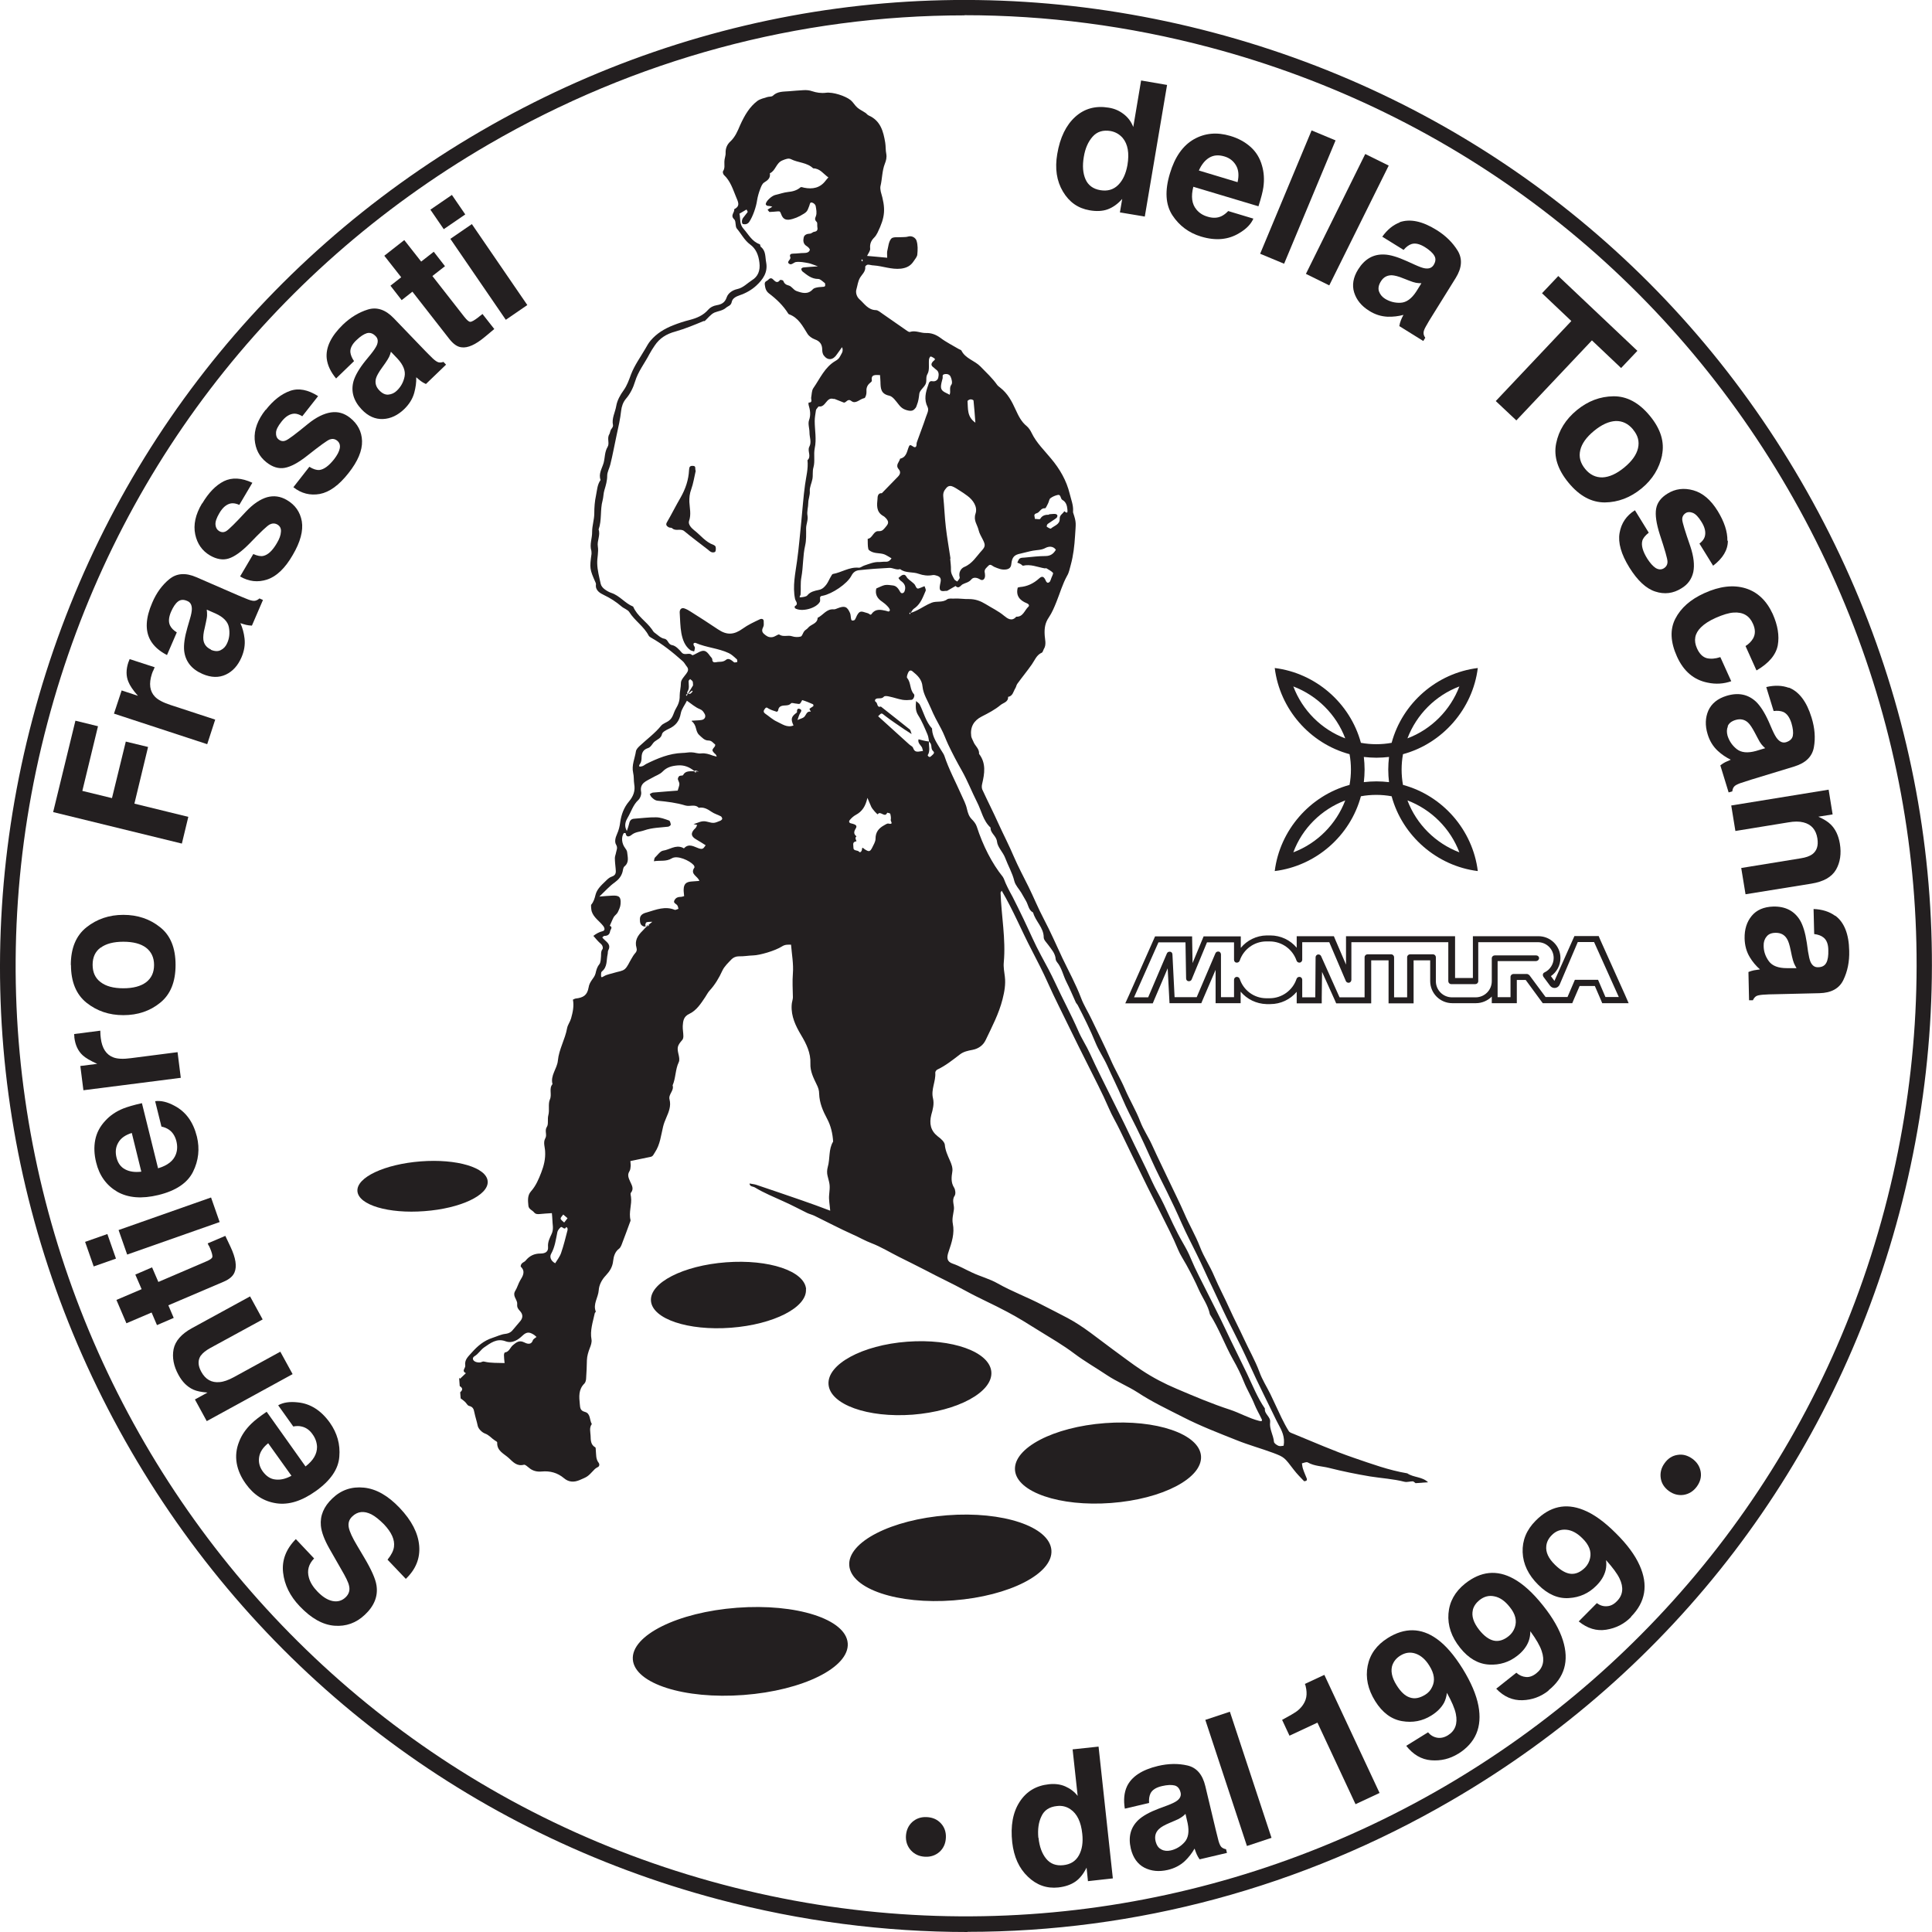 <?xml version="1.0" encoding="UTF-8"?>
<svg id="Livello_1" data-name="Livello 1" xmlns="http://www.w3.org/2000/svg" width="210" height="210" viewBox="0 0 125.78 125.78">
  <defs>
    <style>
      .cls-1 {
        fill: #231f20;
        stroke-width: 0px;
      }
    </style>
  </defs>
  <g>
    <path class="cls-1" d="M75.98,5.53l-1.45,8.57-1.62-.27.15-.88c-.3.34-.62.56-.95.68-.33.12-.73.14-1.18.06-.75-.13-1.32-.53-1.73-1.22-.41-.69-.53-1.5-.37-2.44.18-1.08.58-1.89,1.18-2.43s1.33-.73,2.17-.59c.39.06.71.21.99.43s.48.49.61.83l.51-3.03,1.69.29ZM70.56,10.21c-.1.59-.06,1.07.11,1.46.17.39.49.63.96.71.47.08.86-.03,1.17-.34.31-.31.5-.74.6-1.29.13-.78.03-1.36-.31-1.77-.21-.24-.47-.39-.79-.45-.49-.08-.88.04-1.17.37-.29.33-.48.76-.57,1.31Z"/>
    <path class="cls-1" d="M81.6,14.23c-.15.35-.45.67-.91.94-.71.44-1.54.52-2.5.23-.79-.24-1.41-.7-1.86-1.38-.45-.69-.51-1.6-.16-2.74.32-1.07.84-1.8,1.55-2.21.72-.41,1.51-.48,2.38-.22.51.15.95.39,1.31.71.36.32.61.72.75,1.22.13.44.16.91.09,1.41-.04.29-.15.71-.32,1.24l-4.24-1.27c-.16.63-.1,1.12.2,1.48.18.22.42.38.74.47.33.1.63.09.9-.04.14-.07.29-.18.43-.33l1.66.5ZM80.57,11.86c.1-.43.07-.8-.1-1.09-.17-.29-.42-.49-.77-.59-.38-.11-.7-.08-.98.09-.28.17-.5.45-.67.83l2.52.76Z"/>
    <path class="cls-1" d="M85.39,8.49l1.56.65-3.35,8.03-1.56-.65,3.35-8.03Z"/>
    <path class="cls-1" d="M88.89,10.03l1.52.75-3.87,7.8-1.52-.75,3.86-7.8Z"/>
    <path class="cls-1" d="M91.11,14.47c.68-.24,1.48-.08,2.41.5.6.37,1.06.83,1.38,1.35.32.53.28,1.12-.13,1.78l-1.56,2.51c-.11.17-.24.39-.38.64-.11.19-.16.34-.15.44,0,.1.04.2.11.3l-.13.21-1.56-.97c.02-.14.06-.26.1-.37.04-.11.1-.23.17-.36-.33.09-.67.13-1.03.12-.42-.02-.82-.14-1.21-.39-.5-.31-.82-.71-.97-1.19-.15-.48-.06-.99.26-1.5.42-.67.98-1,1.69-.97.39.01.88.16,1.48.43l.53.24c.29.13.5.21.65.23.26.04.44-.03.56-.21.14-.22.16-.43.05-.61-.1-.18-.31-.37-.61-.56-.34-.21-.63-.28-.88-.2-.18.06-.35.19-.51.38l-1.39-.86c.33-.46.71-.77,1.14-.93ZM89.78,18.98c.07.19.2.35.39.47.31.19.65.28,1.02.26.37-.02.71-.26,1.02-.74l.33-.53c-.13,0-.25-.01-.36-.03s-.26-.07-.44-.14l-.36-.14c-.33-.14-.59-.2-.77-.21-.3,0-.54.12-.71.4-.15.24-.19.46-.12.66Z"/>
    <path class="cls-1" d="M106.6,22.84l-1.06,1.12-1.9-1.8-4.92,5.21-1.34-1.26,4.92-5.21-1.91-1.81,1.06-1.12,5.15,4.87Z"/>
    <path class="cls-1" d="M108.21,29.63c-.18.85-.62,1.58-1.34,2.17-.73.6-1.53.9-2.39.91-.87,0-1.65-.42-2.36-1.28-.71-.86-.98-1.71-.81-2.56.17-.85.62-1.57,1.35-2.17.72-.59,1.51-.89,2.38-.9.87-.01,1.66.41,2.37,1.27.71.86.97,1.71.79,2.57ZM106.32,27.96c-.32-.38-.69-.56-1.13-.55-.44.02-.91.23-1.41.64-.5.41-.8.83-.9,1.26s0,.83.32,1.22c.31.38.69.56,1.13.55.44-.02.91-.23,1.41-.64.5-.41.8-.83.9-1.26.1-.43,0-.83-.32-1.21Z"/>
    <path class="cls-1" d="M112.49,35.21c0,.6-.33,1.14-.96,1.62l-.89-1.44c.17-.13.29-.28.34-.43.09-.28.03-.61-.21-.99-.19-.31-.38-.51-.56-.58-.18-.07-.33-.07-.46.01-.16.1-.24.25-.23.43.01.19.19.77.53,1.75.22.66.28,1.21.19,1.66-.1.45-.35.81-.77,1.06-.54.34-1.11.41-1.71.21-.59-.19-1.15-.71-1.68-1.56-.54-.87-.75-1.62-.64-2.25.11-.64.44-1.13,1-1.48l.9,1.46c-.24.19-.38.37-.42.53-.08.3.03.69.33,1.17.18.28.36.48.54.6.19.11.36.12.53.02.16-.1.24-.24.24-.43,0-.19-.17-.77-.5-1.77-.23-.72-.31-1.28-.24-1.68.07-.4.32-.73.75-.99.5-.31,1.06-.38,1.67-.21.61.17,1.14.62,1.59,1.35.42.69.64,1.33.63,1.93Z"/>
    <path class="cls-1" d="M114.35,43.64l-.71-1.58c.21-.13.37-.29.49-.49.16-.28.16-.6-.01-.97-.23-.52-.65-.76-1.25-.72-.32.02-.7.14-1.16.34-.43.19-.75.4-.97.62-.41.4-.49.86-.26,1.37.16.36.38.57.64.64.26.06.55.04.88-.07l.71,1.57c-.48.17-1,.21-1.55.09-.89-.18-1.55-.74-1.98-1.69-.43-.95-.47-1.77-.11-2.47s.98-1.25,1.88-1.66c1.01-.46,1.9-.56,2.69-.32.78.24,1.37.8,1.77,1.67.33.74.44,1.42.33,2.04-.12.62-.57,1.16-1.37,1.63Z"/>
    <path class="cls-1" d="M116.45,44.76c.67.26,1.17.91,1.49,1.96.21.68.26,1.32.15,1.93-.11.61-.53,1.02-1.27,1.25l-2.82.86c-.2.06-.43.14-.71.23-.21.08-.34.15-.4.23s-.1.17-.11.3l-.24.07-.54-1.76c.11-.09.22-.16.32-.21s.22-.1.36-.16c-.31-.15-.59-.34-.85-.58-.31-.29-.53-.65-.66-1.09-.17-.56-.15-1.07.05-1.53.21-.46.6-.78,1.19-.96.76-.23,1.39-.1,1.91.38.28.27.56.7.83,1.3l.23.53c.13.29.24.49.34.6.17.2.36.27.56.21.25-.08.4-.22.44-.42.04-.21.01-.48-.09-.82-.12-.38-.29-.62-.53-.73-.17-.07-.38-.09-.63-.06l-.48-1.56c.55-.13,1.04-.11,1.47.05ZM112.49,47.29c-.08.19-.08.39-.02.61.11.35.31.64.6.87.29.23.71.27,1.25.12l.6-.18c-.09-.08-.18-.17-.25-.26-.07-.09-.15-.22-.24-.4l-.18-.34c-.17-.32-.31-.54-.45-.67-.22-.2-.49-.26-.8-.17-.27.08-.45.22-.52.41Z"/>
    <path class="cls-1" d="M118.32,54.59c-.09-.57-.39-.92-.91-1.05-.27-.07-.6-.07-.99,0l-3.44.56-.27-1.66,6.34-1.03.26,1.61-.93.15c.36.16.63.33.8.5.31.3.51.72.6,1.25.11.66.02,1.23-.25,1.7-.28.48-.81.78-1.61.91l-4.28.69-.28-1.71,3.87-.63c.33-.05.58-.14.75-.26.3-.22.41-.56.34-1.02Z"/>
    <path class="cls-1" d="M119.49,59.62c.58.43.88,1.2.9,2.28.02.71-.11,1.34-.38,1.9-.27.56-.79.84-1.56.86l-2.95.07c-.2,0-.45.01-.74.03-.22.02-.37.05-.45.11-.08.06-.14.14-.19.25h-.25s-.04-1.84-.04-1.84c.13-.05.25-.09.36-.11.12-.02.24-.04.39-.06-.26-.23-.48-.49-.66-.79-.22-.36-.33-.77-.34-1.23-.01-.59.14-1.07.46-1.46.32-.39.79-.59,1.4-.61.79-.02,1.37.28,1.74.88.2.33.35.82.45,1.48l.08.57c.05.31.1.53.16.67.11.24.27.36.49.35.26,0,.44-.1.54-.29.1-.19.14-.46.13-.81,0-.4-.11-.68-.32-.84-.15-.12-.35-.19-.6-.22l-.04-1.63c.56.02,1.03.17,1.4.44ZM115,60.99c-.13.16-.19.36-.18.59,0,.36.12.7.34,1,.22.3.61.45,1.17.45h.63c-.07-.12-.13-.23-.17-.33-.04-.11-.09-.26-.13-.45l-.08-.38c-.07-.35-.15-.61-.25-.76-.16-.26-.4-.38-.72-.38-.29,0-.49.09-.61.26Z"/>
  </g>
  <g>
    <path class="cls-1" d="M58.98,119.53c.02-.37.16-.68.41-.91.26-.23.57-.34.95-.32.38.02.68.15.92.41.23.25.34.57.32.94-.02.38-.16.68-.41.91-.26.23-.58.34-.95.32-.38-.02-.68-.16-.92-.42-.23-.26-.34-.57-.32-.95Z"/>
    <path class="cls-1" d="M71.52,113.71l.93,8.58-1.62.18-.09-.88c-.2.4-.44.71-.73.91-.29.2-.66.33-1.11.38-.75.08-1.41-.15-1.98-.7-.58-.55-.91-1.29-1.02-2.23-.12-1.08.04-1.96.48-2.64.44-.68,1.07-1.06,1.91-1.15.39-.04.74,0,1.06.14s.59.34.81.62l-.33-3.03,1.69-.18ZM67.61,119.64c.06.59.23,1.04.5,1.37.27.33.64.47,1.11.42.47-.05.81-.26,1.02-.64.21-.38.28-.84.22-1.4-.08-.78-.34-1.31-.77-1.6-.26-.18-.56-.25-.88-.21-.49.05-.83.27-1.01.67-.19.39-.25.86-.2,1.4Z"/>
    <path class="cls-1" d="M73.36,116.32c.3-.65.98-1.1,2.03-1.35.68-.16,1.32-.17,1.92-.03s.98.59,1.16,1.34l.68,2.85c.05.2.11.44.18.72.06.21.13.35.2.41.07.06.17.11.29.13l.06.24-1.78.42c-.08-.11-.14-.22-.19-.33-.05-.11-.09-.23-.14-.37-.17.3-.38.57-.63.81-.3.28-.68.48-1.12.58-.57.13-1.07.08-1.52-.15-.44-.23-.74-.65-.88-1.24-.18-.77-.01-1.39.5-1.87.28-.26.73-.51,1.34-.74l.54-.2c.29-.11.5-.21.62-.3.21-.15.29-.34.24-.54-.06-.25-.19-.41-.39-.46-.2-.05-.47-.04-.82.04-.39.09-.64.25-.75.48-.08.17-.11.38-.09.62l-1.58.37c-.09-.55-.05-1.04.14-1.45ZM75.61,120.41c.18.09.38.11.61.06.35-.08.65-.26.9-.54.25-.28.31-.69.2-1.23l-.14-.61c-.09.09-.18.17-.28.23-.1.07-.23.14-.41.21l-.35.15c-.33.14-.56.27-.69.4-.22.21-.29.47-.22.78.07.28.19.46.38.54Z"/>
    <path class="cls-1" d="M78.47,111.97l1.6-.53,2.71,8.21-1.6.53-2.71-8.21Z"/>
    <path class="cls-1" d="M89.81,116.73l-1.56.73-2.48-5.31-1.82.85-.48-1.03c.47-.25.79-.44.97-.57.27-.21.46-.46.56-.75.07-.2.08-.43.04-.69-.03-.16-.05-.27-.09-.33l1.27-.59,3.6,7.7Z"/>
    <path class="cls-1" d="M94.94,114.17c-.55.34-1.13.48-1.77.43-.63-.05-1.17-.37-1.62-.94l1.42-.88c.16.19.36.31.59.35.23.04.47-.01.71-.16.47-.29.64-.76.51-1.39-.07-.35-.27-.81-.58-1.37-.03.24-.09.45-.18.63-.17.32-.45.61-.84.85-.58.36-1.21.48-1.91.36-.69-.12-1.27-.55-1.74-1.3-.48-.77-.64-1.54-.49-2.3s.59-1.36,1.31-1.81c1.1-.69,2.17-.67,3.18.05.58.41,1.14,1.06,1.7,1.96.54.88.88,1.67,1.02,2.4.26,1.38-.18,2.42-1.32,3.13ZM90.66,108.37c-.14.38-.06.83.26,1.34.27.43.55.7.86.8.31.11.64.05,1.01-.18.2-.12.35-.29.45-.51.2-.41.14-.86-.18-1.37-.25-.41-.55-.67-.89-.79-.34-.12-.68-.08-1.01.13-.24.15-.41.35-.5.59Z"/>
    <path class="cls-1" d="M100.82,110.06c-.5.4-1.07.61-1.7.63-.63.02-1.21-.22-1.71-.75l1.31-1.04c.19.17.4.26.63.28.23.02.46-.07.68-.25.43-.34.55-.83.34-1.44-.11-.34-.36-.77-.74-1.29,0,.25-.04.46-.11.65-.13.34-.37.66-.73.94-.53.42-1.15.62-1.85.58-.7-.04-1.33-.4-1.88-1.09-.57-.71-.82-1.46-.76-2.23.06-.77.42-1.42,1.08-1.95,1.02-.81,2.07-.92,3.16-.32.62.34,1.26.92,1.92,1.75.64.8,1.07,1.56,1.29,2.26.42,1.34.11,2.42-.94,3.26ZM95.89,104.81c-.1.4.04.83.41,1.3.31.39.63.63.95.7.32.07.65-.03.98-.3.18-.15.31-.33.39-.56.15-.43.04-.88-.34-1.34-.3-.38-.63-.61-.98-.68-.35-.08-.68,0-.99.25-.22.18-.37.4-.43.65Z"/>
    <path class="cls-1" d="M106.19,105.27c-.45.46-.99.73-1.62.83-.63.1-1.22-.08-1.79-.54l1.18-1.19c.21.15.42.22.66.2.23-.01.45-.12.65-.33.39-.39.45-.89.17-1.47-.15-.32-.45-.72-.88-1.2.03.24.02.46-.03.66-.09.36-.29.7-.62,1.02-.48.48-1.07.75-1.77.79-.7.05-1.37-.24-1.99-.86-.65-.64-.99-1.35-1.02-2.12-.03-.77.25-1.46.85-2.06.92-.93,1.95-1.16,3.1-.7.66.26,1.36.76,2.11,1.51.73.72,1.25,1.42,1.55,2.09.58,1.28.39,2.4-.55,3.35ZM100.67,100.64c-.05.41.14.82.57,1.24.36.35.7.55,1.02.58.33.03.64-.11.94-.41.16-.17.27-.37.32-.61.1-.44-.07-.87-.5-1.29-.34-.34-.69-.53-1.05-.56s-.68.08-.95.36c-.2.2-.32.43-.35.69Z"/>
    <path class="cls-1" d="M108.65,97.07c-.3-.22-.48-.5-.53-.84-.05-.34.03-.67.25-.97.22-.31.5-.49.84-.54.34-.06.66.03.97.25.3.22.48.5.54.84.06.34-.03.67-.25.97-.22.3-.5.48-.85.54-.34.05-.67-.03-.97-.25Z"/>
  </g>
  <path class="cls-1" d="M87.86,49.1c.06.32.09.66.09,1s-.03.67-.09,1c-2.58.7-4.54,2.95-4.87,5.61,2.67-.33,4.91-2.28,5.61-4.87.32-.06.66-.09,1-.09s.67.03,1,.09c.7,2.58,2.95,4.54,5.61,4.87-.33-2.67-2.28-4.91-4.87-5.61-.06-.32-.09-.66-.09-1s.03-.67.09-1c2.58-.7,4.54-2.95,4.87-5.61-2.67.33-4.91,2.28-5.61,4.87-.32.06-.66.09-1,.09s-.67-.03-1-.09c-.7-2.59-2.95-4.54-5.61-4.87.33,2.67,2.28,4.91,4.87,5.61M84.2,55.49c.58-1.56,1.82-2.79,3.38-3.38-.59,1.55-1.82,2.79-3.38,3.38M95.01,55.49c-1.55-.59-2.79-1.82-3.38-3.38,1.55.59,2.79,1.82,3.38,3.38M95.01,44.69c-.59,1.55-1.82,2.79-3.38,3.38.59-1.55,1.82-2.79,3.38-3.38M88.79,49.28c.27.03.54.05.82.05s.55-.02.82-.05c-.03.27-.05.54-.05.82s.02.55.05.82c-.27-.03-.54-.05-.82-.05s-.55.02-.82.05c.03-.27.05-.54.05-.82s-.02-.55-.05-.82M87.58,48.07c-1.55-.58-2.79-1.82-3.38-3.38,1.55.59,2.79,1.82,3.38,3.38"/>
  <path class="cls-1" d="M102.5,60.95l-1.3,2.91M100.63,64.92l-1.06-1.43s-.09-.08-.15-.08h-.89c-.1,0-.19.08-.19.19v1.32h-.84v-2.35h2.5c.1,0,.19-.08.2-.18,0-.11-.08-.19-.19-.19h-2.7c-.1,0-.19.08-.19.19h0v1.49c0,.58-.47,1.05-1.05,1.05h-1.54c-.58,0-1.05-.47-1.05-1.05v-1.56c0-.1-.08-.19-.19-.19h-1.49c-.1,0-.19.08-.19.19v2.61h-.85v-2.61c0-.1-.08-.19-.19-.19h-1.54c-.1,0-.19.08-.19.19v2.61h-1.63l-1.2-2.68c-.03-.07-.1-.11-.17-.11-.01,0-.02,0-.04,0-.09.02-.15.1-.15.18l-.02,2.61h-.85v-1.14c0-.07-.04-.14-.1-.17-.03-.02-.06-.02-.09-.02-.08,0-.15.05-.18.13-.25.75-.96,1.26-1.75,1.26h-.24c-.78-.01-1.46-.51-1.71-1.26-.03-.08-.1-.13-.18-.13-.01,0-.03,0-.04,0-.09.02-.15.1-.15.19v1.13h-.85v-2.78c0-.09-.06-.17-.14-.19-.02,0-.03,0-.05,0-.07,0-.14.04-.17.11l-1.22,2.86h-1.44l-.14-2.78c0-.09-.06-.17-.15-.18-.01,0-.02,0-.04,0-.07,0-.14.04-.17.11l-1.22,2.86h-.92l1.59-3.58h1.76l.04,2.35c0,.09.06.17.15.18.01,0,.02,0,.04,0,.07,0,.14-.04.17-.11l1-2.42h1.76v1.13c0,.09.05.17.14.19.02,0,.03,0,.05,0,.08,0,.15-.05.18-.13.25-.74.94-1.24,1.71-1.25h.24c.79,0,1.49.5,1.75,1.25.03.08.1.13.18.13.02,0,.04,0,.07-.01.07-.03.12-.1.12-.18v-1.14h1.76l1.08,2.53c.03.07.1.11.17.11.01,0,.02,0,.04,0,.09-.02.15-.1.15-.19v-2.45h6.31v2.54c0,.1.08.19.19.19h1.57c.1,0,.19-.08.19-.19v-2.54h3.88c.57,0,1.03.46,1.03,1.03,0,.4-.24.77-.6.94-.05.02-.09.07-.1.12-.01.06,0,.11.03.16l.43.58c.17.23.52.19.63-.07l1.18-2.77h1.06l1.61,3.58h-.87l-.48-1.12h-1.51l-.48,1.12h-1.46ZM101.2,63.86l-.23-.31c.37-.26.62-.69.62-1.18,0-.78-.64-1.42-1.43-1.42h-4.27v2.72h-1.16v-2.72h-7.1v1.85l-.69-1.61-.1-.24h-2.42v.75c-.42-.5-1.04-.8-1.72-.8h-.24c-.66.01-1.28.32-1.68.81v-.75h-2.42l-.72,1.74-.03-1.74h-2.41l-1.69,3.81-.25.55h1.79l.1-.24.87-2.04.1,1.9.02.37h2.07l.1-.24.83-1.93v2.17h1.63v-.75c.41.49,1.02.79,1.68.81h.25c.68,0,1.3-.3,1.72-.8v.75h1.63v-.39s.02-1.66.02-1.66l.82,1.82.1.23h2.28v-2.8h1.13v2.8h1.63v-2.8h1.08v1.35c0,.8.65,1.44,1.44,1.44h1.54c.4,0,.77-.17,1.03-.43v.43h1.63v-1.51h.58l.99,1.35.12.16h1.92l.1-.24.38-.88h.99l.38.88.1.24h1.72l-.24-.55-1.61-3.58-.1-.24h-1.58"/>
  <path class="cls-1" d="M78.19,94.79c.11,1.44-2.51,2.81-5.86,3.06-3.34.25-6.14-.71-6.25-2.14-.11-1.44,2.51-2.81,5.86-3.06,3.34-.25,6.14.71,6.25,2.14"/>
  <path class="cls-1" d="M68.45,100.92c.12,1.53-2.74,2.99-6.37,3.27-3.63.28-6.67-.74-6.79-2.27-.12-1.53,2.74-2.99,6.37-3.27,3.63-.28,6.67.74,6.79,2.27"/>
  <path class="cls-1" d="M55.19,106.98c.12,1.57-2.91,3.08-6.78,3.37-3.86.29-7.09-.74-7.21-2.31-.12-1.57,2.92-3.08,6.78-3.37,3.86-.29,7.09.74,7.21,2.31"/>
  <path class="cls-1" d="M64.54,89.32c.1,1.31-2.19,2.55-5.12,2.78-2.93.22-5.38-.66-5.48-1.97-.1-1.31,2.19-2.56,5.12-2.78,2.93-.22,5.38.66,5.48,1.97"/>
  <path class="cls-1" d="M52.47,83.93c.09,1.18-2.1,2.3-4.88,2.51-2.79.21-5.12-.57-5.21-1.75-.09-1.18,2.1-2.3,4.89-2.51,2.79-.21,5.12.57,5.21,1.75"/>
  <path class="cls-1" d="M31.75,76.91c.07.9-1.78,1.77-4.12,1.94-2.34.18-4.29-.4-4.36-1.3-.07-.9,1.78-1.76,4.12-1.94,2.34-.18,4.3.4,4.36,1.3"/>
  <path class="cls-1" d="M62.99,125.78c-5.4,0-10.84-.7-16.2-2.12-16.23-4.3-29.82-14.66-38.25-29.18S-2.18,63.02,2.12,46.79C6.42,30.56,16.79,16.97,31.3,8.54,45.82.1,62.76-2.18,78.99,2.12c16.23,4.3,29.82,14.66,38.25,29.18,8.44,14.52,10.71,31.45,6.41,47.68s-14.66,29.82-29.18,38.25c-9.72,5.65-20.53,8.54-31.48,8.54ZM62.79,1c-10.78,0-21.41,2.84-30.98,8.4C17.52,17.7,7.32,31.07,3.09,47.05c-8.74,32.97,10.98,66.91,43.96,75.64,32.98,8.74,66.91-10.98,75.64-43.96l.48.13-.48-.13c4.23-15.97,1.99-32.64-6.31-46.93-8.3-14.29-21.67-24.49-37.64-28.72-5.28-1.4-10.63-2.09-15.94-2.09Z"/>
  <g>
    <path class="cls-1" d="M25.65,100.7c-.03.25-.17.53-.42.84l1.19,1.25c.65-.62.94-1.34.87-2.16-.07-.82-.49-1.64-1.27-2.46-.76-.8-1.53-1.24-2.33-1.32-.79-.08-1.48.15-2.05.7-.56.53-.81,1.12-.75,1.78.04.42.23.92.56,1.5l.76,1.33c.3.51.47.86.51,1.06.08.3,0,.56-.22.77-.24.23-.53.31-.86.24-.33-.07-.65-.28-.97-.61-.29-.3-.48-.61-.56-.91-.13-.46-.02-.88.34-1.25l-1.19-1.26c-.64.65-.92,1.38-.83,2.18.09.8.45,1.53,1.08,2.19.75.79,1.5,1.21,2.26,1.27.76.06,1.42-.18,1.98-.71.62-.58.87-1.22.76-1.92-.06-.41-.33-1.02-.8-1.81l-.48-.81c-.28-.47-.46-.85-.52-1.13-.06-.29.01-.53.22-.73.35-.34.77-.38,1.25-.14.25.13.52.35.82.65.49.52.71,1,.65,1.46"/>
    <path class="cls-1" d="M19.09,92.87c.21-.04.38-.04.54,0,.28.06.53.23.72.51.19.26.28.54.29.82,0,.46-.24.88-.75,1.27l-2.53-3.56c-.45.31-.79.57-1,.78-.36.35-.63.74-.79,1.16-.19.47-.24.94-.16,1.41.08.46.28.91.59,1.34.52.73,1.18,1.15,1.99,1.27s1.66-.15,2.56-.79c.96-.68,1.48-1.43,1.54-2.24.07-.81-.14-1.54-.61-2.21-.57-.8-1.27-1.25-2.09-1.33-.52-.06-.95,0-1.28.19l.99,1.39ZM18.97,96.08c-.37.2-.71.28-1.04.24-.32-.03-.59-.21-.82-.52-.21-.29-.29-.6-.24-.93.05-.33.24-.63.59-.91l1.51,2.11Z"/>
    <path class="cls-1" d="M13.08,88.25c.11-.16.32-.33.61-.49l3.41-1.86-.82-1.5-3.77,2.06c-.7.38-1.1.84-1.21,1.38-.1.53,0,1.09.32,1.67.25.46.57.78.97.96.22.1.52.16.92.19l-.82.45.77,1.41,5.59-3.06-.8-1.46-3.03,1.66c-.35.19-.66.3-.93.32-.52.05-.92-.18-1.19-.68-.22-.4-.23-.76-.02-1.06"/>
    <path class="cls-1" d="M13.6,81.1c.02.05.05.1.07.15.13.31.18.51.15.6-.03.09-.17.18-.41.28l-3.1,1.33-.41-.95-1.09.47.41.95-1.64.7.65,1.52,1.64-.7.35.82,1.09-.47-.35-.82,3.61-1.54c.37-.16.6-.36.7-.61.16-.38.08-.93-.26-1.65l-.34-.72-1.15.49s.05.1.07.15"/>
    <path class="cls-1" d="M8.27,81.68l6.03-2.12-.56-1.6-6.02,2.12.56,1.6ZM6.1,82.45l1.45-.51-.56-1.6-1.45.51.56,1.6Z"/>
    <path class="cls-1" d="M10.49,73.34c.2.04.37.11.5.2.24.16.4.41.49.74.08.32.07.6-.03.87-.16.43-.55.73-1.16.91l-1.05-4.24c-.54.12-.94.24-1.22.35-.47.19-.86.46-1.16.79-.35.37-.57.79-.66,1.25-.09.46-.07.95.06,1.47.21.87.68,1.5,1.38,1.91.71.4,1.6.47,2.67.21,1.15-.28,1.9-.79,2.26-1.52.36-.73.44-1.49.25-2.28-.24-.96-.72-1.62-1.46-2.01-.46-.25-.88-.35-1.26-.3l.41,1.65ZM9.2,76.28c-.42.05-.77,0-1.05-.15-.29-.15-.48-.41-.57-.79-.08-.35-.05-.66.12-.95.16-.29.46-.5.88-.63l.62,2.52Z"/>
    <path class="cls-1" d="M6.54,67.38c0-.08-.01-.18-.01-.28l-1.7.22c0,.07,0,.12.01.14,0,.02,0,.05,0,.08.06.5.24.88.54,1.16.18.17.5.36.95.56l-1.1.14.2,1.58,6.34-.81-.21-1.67-3.03.39c-.51.07-.89.05-1.15-.05-.46-.17-.74-.59-.82-1.26,0-.05-.01-.12-.02-.2"/>
    <path class="cls-1" d="M4.62,62.82c0,1.1.34,1.92,1.01,2.46.68.54,1.47.81,2.4.81.94,0,1.74-.27,2.4-.81.67-.54,1-1.36,1-2.46,0-1.1-.33-1.92-1-2.45-.67-.54-1.47-.81-2.4-.81-.92,0-1.72.27-2.4.81-.68.54-1.02,1.36-1.02,2.46M6.55,61.7c.35-.26.84-.39,1.48-.39.64,0,1.14.13,1.48.39s.52.64.52,1.12c0,.49-.17.86-.52,1.13-.35.26-.84.39-1.48.39-.64,0-1.13-.13-1.48-.4-.35-.26-.52-.64-.52-1.13,0-.49.17-.86.52-1.12"/>
    <polygon class="cls-1" points="4.91 46.92 3.46 52.87 11.84 54.92 12.26 53.18 8.75 52.32 9.64 48.63 8.19 48.28 7.29 51.96 5.36 51.49 6.38 47.28 4.91 46.92"/>
    <path class="cls-1" d="M9.96,43.7c.03-.08.07-.16.11-.26l-1.63-.53c-.03.07-.04.11-.05.13,0,.02-.02.04-.03.07-.16.48-.16.9,0,1.28.09.23.29.54.62.91l-1.06-.35-.5,1.51,6.07,1.99.52-1.6-2.9-.95c-.49-.16-.83-.34-1.02-.54-.34-.35-.41-.85-.2-1.49.02-.05.04-.11.07-.19"/>
    <path class="cls-1" d="M10.87,42.65l.64-1.48c-.21-.13-.36-.28-.44-.45-.11-.23-.09-.52.06-.88.14-.32.29-.55.46-.68s.37-.14.61-.03c.2.08.29.26.29.52,0,.14-.04.37-.13.66l-.16.55c-.18.62-.25,1.13-.21,1.51.08.69.48,1.2,1.2,1.51.56.24,1.06.25,1.51.04.45-.21.79-.59,1.02-1.12.18-.42.25-.83.2-1.24-.04-.35-.13-.68-.27-.99.14.05.26.08.37.11.11.03.24.04.38.05l.72-1.67-.23-.1c-.09.08-.18.13-.28.15-.09.02-.24,0-.45-.08-.27-.11-.5-.2-.68-.28l-2.69-1.17c-.71-.31-1.29-.26-1.76.12s-.85.9-1.12,1.54c-.43.99-.47,1.79-.13,2.42.22.4.58.72,1.08.98M13.74,42.29c-.29-.13-.46-.34-.5-.64-.02-.18,0-.44.09-.78l.08-.37c.04-.19.07-.34.07-.45,0-.11,0-.23-.02-.36l.57.25c.51.23.8.53.87.89.07.36.04.71-.11,1.04-.09.21-.23.36-.41.45-.18.1-.4.09-.66-.02"/>
    <path class="cls-1" d="M13.15,32.78c-.43.72-.57,1.39-.44,2.01.13.61.45,1.07.96,1.37.43.25.84.32,1.22.2.38-.12.83-.44,1.36-.98.71-.74,1.15-1.16,1.32-1.24.16-.08.33-.08.49.01.17.1.25.26.23.47-.01.22-.1.47-.27.75-.28.48-.57.75-.87.82-.17.04-.39,0-.66-.12l-.86,1.46c.57.33,1.15.4,1.76.2s1.17-.73,1.67-1.6c.5-.85.69-1.58.59-2.19-.11-.61-.43-1.07-.98-1.39-.41-.24-.84-.3-1.28-.18-.44.13-.9.43-1.37.93-.69.75-1.12,1.17-1.28,1.27-.16.1-.32.1-.48,0-.13-.08-.21-.21-.23-.4-.02-.19.06-.44.25-.76.22-.38.48-.59.77-.64.16-.02.33.01.53.1l.85-1.44c-.71-.33-1.33-.36-1.86-.1-.53.27-.99.75-1.4,1.44"/>
    <path class="cls-1" d="M17.29,26.68c-.52.66-.75,1.3-.71,1.93.05.63.3,1.12.77,1.49.39.31.79.43,1.18.36.4-.07.89-.33,1.47-.79.81-.64,1.3-1,1.47-1.06.17-.06.33-.04.48.08.15.12.21.29.17.5-.04.21-.17.45-.37.71-.35.44-.67.67-.97.7-.17.01-.38-.05-.64-.21l-1.04,1.33c.52.41,1.09.55,1.72.44.63-.12,1.25-.57,1.87-1.36.61-.77.9-1.47.88-2.09-.02-.62-.29-1.12-.78-1.51-.38-.3-.79-.42-1.25-.35-.45.07-.95.31-1.48.74-.79.65-1.27,1.01-1.44,1.08-.17.08-.33.06-.48-.06-.12-.09-.18-.24-.17-.43,0-.19.12-.43.35-.72.27-.35.55-.52.85-.53.16,0,.33.06.51.17l1.03-1.31c-.66-.42-1.27-.54-1.83-.34-.56.2-1.09.61-1.58,1.24"/>
    <path class="cls-1" d="M21.89,24.63l1.16-1.12c-.14-.2-.22-.4-.24-.58-.02-.25.11-.52.4-.79.25-.24.48-.39.68-.45.2-.05.39.01.57.2.15.15.17.35.07.59-.06.13-.18.32-.38.57l-.36.44c-.41.51-.66.95-.77,1.31-.19.67-.01,1.29.53,1.86.42.44.88.64,1.38.62.5-.02.96-.24,1.38-.64.33-.32.55-.67.66-1.07.09-.34.14-.67.13-1.01.11.1.21.18.3.25.09.07.2.13.33.19l1.31-1.26-.17-.18c-.11.04-.22.05-.31.03-.09-.02-.22-.1-.38-.25-.21-.2-.38-.38-.52-.52l-2.03-2.11c-.53-.55-1.09-.74-1.68-.56-.58.18-1.13.51-1.63.99-.77.75-1.12,1.48-1.05,2.19.05.45.26.89.62,1.32M24.69,25.41c-.22-.23-.29-.49-.21-.78.05-.17.18-.4.39-.69l.22-.31c.11-.16.19-.29.24-.39.05-.1.09-.22.12-.34l.43.45c.38.41.53.8.46,1.16-.07.36-.24.67-.5.92-.16.16-.35.24-.55.26-.2.02-.4-.07-.6-.28"/>
    <path class="cls-1" d="M31.27,20.55s-.09.07-.12.1c-.27.21-.45.31-.54.3-.09,0-.22-.12-.38-.32l-2.08-2.66.82-.64-.73-.94-.82.64-1.1-1.4-1.3,1.02,1.1,1.4-.7.55.73.94.7-.55,2.42,3.1c.25.31.5.49.77.52.41.06.92-.17,1.53-.68l.61-.51-.77-.98s-.08.07-.13.11"/>
    <path class="cls-1" d="M29.32,15.55l3.61,5.27,1.4-.96-3.61-5.27-1.4.96ZM28.02,13.65l.87,1.27,1.4-.96-.87-1.27-1.4.96Z"/>
  </g>
  <g>
    <path class="cls-1" d="M29.95,89.76c.12-.12.25-.24.38-.36-.3-.15-.02-.33-.04-.49-.06-.39.19-.59.42-.85.38-.43.79-.78,1.35-.96.28-.09.56-.23.84-.26.25-.03.4-.13.54-.32.14-.18.3-.34.44-.52.17-.21.17-.43-.02-.64-.11-.12-.2-.23-.19-.4,0-.04,0-.09,0-.14-.04-.26-.32-.47-.12-.79.13-.21.19-.46.32-.68.16-.26.36-.57.04-.88-.03-.03.01-.16.06-.21.07-.08.19-.11.25-.19.25-.31.56-.46.96-.46.34,0,.52-.13.5-.42-.03-.33.11-.59.23-.85.16-.33.05-.65.05-.97,0-.11-.02-.22-.03-.39-.27.02-.54.03-.8.06-.14.01-.26.01-.36-.11-.12-.15-.35-.2-.37-.44-.03-.33-.07-.66.17-.93.32-.36.5-.79.67-1.23.17-.44.28-.89.25-1.37-.01-.28-.14-.58.01-.85.14-.24-.07-.49.11-.76.11-.17.02-.49.09-.75.09-.33-.03-.72.1-1.02.15-.34-.08-.71.17-1-.15-.57.3-1,.35-1.53.07-.74.47-1.38.6-2.11.04-.22.19-.4.26-.64.11-.4.2-.79.12-1.22.06-.02.11-.06.17-.07.52-.06.76-.22.85-.72.03-.19.1-.32.2-.47.1-.14.21-.28.25-.44.05-.21.09-.4.24-.59.11-.13.1-.36.12-.55.01-.15-.02-.29.09-.44.05-.06.03-.24-.1-.35-.18-.15-.33-.34-.49-.52.18-.14.37-.25.61-.31.12-.03.17-.15.03-.34-.25-.32-.62-.54-.75-.95-.02-.06-.06-.38-.03-.43.16-.19.22-.4.28-.64.09-.37.38-.63.65-.89.12-.12.25-.25.41-.3.3-.1.27-.3.25-.53-.02-.22-.05-.45-.05-.68,0-.12.06-.24.08-.37.03-.16.12-.29,0-.5-.11-.18-.05-.45.06-.69.11-.24.18-.52.21-.78.07-.49.24-.95.56-1.33.29-.34.43-.7.35-1.14-.04-.24-.01-.5-.07-.74-.11-.49.11-.93.18-1.39.02-.14.15-.27.26-.37.46-.43.97-.8,1.38-1.3.12-.15.36-.21.52-.34.26-.19.29-.52.44-.77.16-.27.26-.52.25-.85,0-.27.08-.54.08-.83,0-.2.21-.41.35-.6.12-.16.17-.3.03-.47-.09-.11-.16-.26-.27-.35-.64-.57-1.31-1.11-2.06-1.53-.06-.03-.12-.08-.15-.13-.31-.6-.91-.97-1.26-1.53-.1-.16-.35-.23-.51-.37-.35-.3-.72-.54-1.14-.74-.25-.12-.58-.3-.52-.7,0-.04-.01-.09-.03-.12-.38-.86-.39-.93-.26-1.86,0-.07,0-.14-.01-.2-.13-.42.06-.82.05-1.24,0-.4.14-.8.14-1.19,0-.39.03-.8.11-1.16.07-.33.08-.72.3-1.02-.15-.41.1-.76.2-1.12.09-.34.06-.71.26-1.04.14-.24-.06-.55.11-.82.05-.08.05-.24.14-.35.05-.06.11-.16.1-.23-.1-.45.14-.84.21-1.26.06-.36.26-.72.48-1.02.23-.32.35-.68.48-1.03.23-.6.61-1.12.93-1.67.11-.19.21-.38.35-.54.39-.46.9-.77,1.46-.99.35-.14.72-.26,1.08-.35.46-.12.88-.29,1.21-.67.13-.15.32-.25.55-.29.29-.05.53-.15.65-.51.09-.27.37-.47.69-.54.38-.08.65-.38.96-.58.38-.23.55-.62.48-1.15-.06-.5-.23-.9-.6-1.17-.38-.28-.58-.7-.87-1.04-.12-.15-.04-.48-.17-.6-.28-.26.04-.45,0-.66.42-.21.25-.48.12-.8-.21-.51-.37-1.04-.79-1.43-.05-.05-.09-.19-.06-.24.14-.2.08-.42.09-.63,0-.19.09-.38.08-.56-.01-.31.1-.56.31-.75.31-.29.47-.67.63-1.05.31-.69.64-1.22,1.13-1.59.18-.13.42-.18.64-.25.12-.04.29-.01.37-.09.3-.29.68-.26,1.05-.29.32-.03.63-.05.94-.07.19-.01.37,0,.57.07.27.09.58.14.89.1.45-.06,1.26.2,1.61.48.16.13.27.34.43.48.16.14.36.23.54.35.07.05.13.14.21.17.77.34.95,1.04,1.07,1.76.04.24.02.5.07.74.04.23-.01.43-.09.63-.19.48-.17.99-.29,1.48-.02.1,0,.23.02.34.33,1.12.3,1.63-.21,2.68-.06.12-.13.23-.22.32-.2.2-.29.41-.26.71.02.14-.12.31-.2.48.41.04.83.07,1.31.12,0-.17-.02-.3,0-.42.07-.28.09-.62.26-.82.12-.14.46-.08.7-.1.14-.01.28,0,.4-.04.28-.08.5.11.55.27.09.28.08.6.05.9-.01.15-.15.3-.24.44-.19.29-.44.43-.82.48-.62.07-1.19-.17-1.78-.21-.13,0-.25-.05-.38-.05-.06,0-.17.09-.17.13.04.32-.22.51-.35.74-.13.24-.15.48-.22.72-.08.24.03.52.19.66.32.28.56.7,1.07.71.15,0,.3.15.44.24.54.37,1.07.75,1.61,1.12.05.03.13.08.17.06.36-.12.69.08,1.04.07.35-.01.65.1.95.32.37.28.8.49,1.2.73.05.03.14.05.16.09.26.53.86.65,1.24,1.04.38.39.78.76,1.09,1.2.05.07.13.12.2.18.49.38.76.9,1.01,1.45.17.37.36.77.71,1.05.14.12.25.29.33.46.31.64.83,1.13,1.27,1.67.56.67.99,1.41,1.2,2.27.09.38.25.75.22,1.15,0,.02,0,.05,0,.07.23.69.18.68.13,1.53-.04.64-.11,1.27-.28,1.89-.07.24-.11.5-.24.71-.3.54-.46,1.12-.69,1.69-.14.35-.29.71-.5,1.02-.24.35-.29.7-.27,1.1.01.32.14.66-.06.97-.04.07-.06.19-.12.22-.35.15-.46.49-.65.76-.3.43-.64.84-.95,1.27-.06.08-.07.2-.13.29-.13.21-.16.51-.47.56.02.34-.31.38-.49.53-.37.31-.8.53-1.23.75-.51.26-.76.68-.68,1.28.02.13.1.24.14.35.1.28.4.46.37.8.47.61.36,1.28.2,1.96-.03.12-.03.26.01.36.35.76.73,1.5,1.07,2.26.32.7.68,1.39.98,2.1.29.67.63,1.31.96,1.97.34.69.63,1.41.99,2.09.44.83.81,1.69,1.21,2.54.41.86.88,1.71,1.22,2.61.18.48.47.93.69,1.4.41.87.85,1.72,1.23,2.6.28.65.65,1.26.93,1.91.31.73.73,1.41,1.01,2.15.2.52.53,1,.76,1.51.37.82.77,1.62,1.15,2.43.32.68.66,1.35.96,2.04.31.73.72,1.41,1.01,2.16.25.66.66,1.26.93,1.91.31.73.69,1.43,1.01,2.15.29.64.62,1.27.92,1.92.33.72.73,1.41,1.01,2.16.18.51.48.97.72,1.46.25.51.47,1.02.72,1.53.15.3.3.6.48.88.06.09.21.13.33.18,1.3.53,2.58,1.1,3.9,1.55,1.14.39,2.28.81,3.48,1.01.41.28.97.21,1.35.58-.27.02-.54.04-.81.06-.06-.04-.12-.11-.18-.12-.18,0-.37.07-.54.03-.74-.19-1.5-.23-2.25-.35-.89-.15-1.78-.33-2.65-.55-.46-.12-.96-.11-1.4-.36-.09-.05-.25.03-.38.06.02.12.03.25.07.36.07.22.17.43.25.64.01.03,0,.11-.02.12-.05.03-.15.06-.17.03-.22-.23-.45-.46-.65-.72-.62-.81-.61-.83-1.35-1.11-.78-.29-1.59-.51-2.36-.82-1.18-.47-2.38-.93-3.51-1.51-1-.51-2.02-.99-2.96-1.61-.64-.41-1.36-.7-1.99-1.12-.7-.47-1.44-.89-2.12-1.4-.74-.56-1.54-1.02-2.33-1.51-.67-.42-1.34-.84-2.04-1.21-.89-.48-1.82-.88-2.71-1.37-.87-.48-1.77-.89-2.65-1.36-.56-.29-1.13-.57-1.69-.85-.6-.3-1.18-.66-1.81-.9-.42-.16-.79-.38-1.2-.56-.85-.38-1.66-.81-2.5-1.22-.15-.07-.32-.11-.47-.18-.51-.25-1.01-.52-1.53-.75-.63-.29-1.28-.55-1.87-.91-.13-.08-.34-.04-.35-.26.14.03.28.04.42.08.99.33,1.97.67,2.96,1.01.62.21,1.23.44,1.87.68-.03-.39-.1-.71-.07-1.02.06-.63.06-.63-.1-1.24-.05-.18-.04-.4.01-.58.16-.55.04-1.15.35-1.66-.03-.52-.15-1.03-.39-1.48-.28-.52-.5-1.04-.52-1.63,0-.22-.06-.41-.17-.62-.2-.42-.42-.84-.4-1.35.03-.68-.26-1.28-.61-1.86-.35-.59-.65-1.21-.61-1.93,0-.19.09-.38.08-.56-.01-.5-.04-1,0-1.51.05-.62-.07-1.25-.12-1.88-.22,0-.39-.01-.58.11-.47.3-1.47.58-1.87.59-.32.01-.63.07-.94.06-.2,0-.35.07-.47.18-.22.23-.48.47-.61.75-.22.48-.48.92-.84,1.31-.11.12-.19.29-.28.42-.28.42-.57.87-1.04,1.09-.37.17-.4.47-.42.78-.01.22.04.45.04.67,0,.08-.02.18-.06.23-.33.38-.36.5-.26.93.04.17.09.39.02.53-.23.48-.19,1.03-.4,1.51.11.35-.29.58-.2.92.11.43-.05.81-.21,1.18-.08.19-.16.38-.21.59-.14.57-.19,1.16-.53,1.67-.09.13-.12.27-.3.3-.42.08-.84.18-1.3.27,0,.1.03.21.02.32-.01.12-.02.26-.09.36-.14.23-.04.43.04.62.11.26.29.49.06.77-.04.05,0,.18.01.26.07.5-.16,1-.03,1.51.01.05-.03.12-.05.18-.16.43-.31.86-.48,1.29-.05.14-.11.31-.21.39-.28.2-.36.53-.39.79-.04.41-.23.69-.48.96-.26.27-.44.62-.46.96-.03.47-.39.9-.19,1.39,0,.02-.06.07-.07.11-.12.57-.32,1.12-.21,1.71.03.17-.04.38-.11.55-.1.26-.18.52-.19.79-.01.39-.02.78-.05,1.17,0,.12-.04.28-.11.35-.4.39-.35.87-.3,1.36.02.23.03.41.33.49.38.1.29.53.45.79-.18.24-.09.51-.08.76.01.29,0,.59.31.76.03.02.02.12.03.19.03.28-.01.57.19.82.04.05.08.21-.07.28-.09.04-.18.11-.25.19-.41.44-.42.43-.93.65-.38.16-.72.13-1.02-.13-.42-.35-.9-.48-1.44-.43-.32.03-.6-.04-.84-.25-.1-.08-.24-.21-.32-.19-.46.12-.71-.18-.98-.43-.31-.29-.79-.46-.76-1.02,0-.04-.09-.1-.15-.13-.22-.14-.37-.35-.64-.45-.2-.07-.44-.31-.48-.51-.06-.3-.16-.58-.22-.88-.04-.22-.1-.35-.34-.41-.1-.02-.17-.17-.26-.26-.09-.08-.19-.16-.29-.23-.01-.13-.02-.27-.03-.4.18-.15.17-.28-.03-.4-.01-.18-.03-.36-.04-.54M45.12,44.62c-.01-.12,0-.2-.03-.26-.03-.06-.11-.1-.16-.15-.03.04-.1.09-.1.13,0,.24.07.48-.08.7-.02.03,0,.13,0,.13.07,0,.15.02.2-.01.22-.15.2-.38-.19.08v-.06s-.08.02-.1.05c0,0,.02.05.03.08.02-.02.05-.05.43-.69M41.97,60.33c-.29-.06-.31-.27-.31-.5,0-.31.3-.39.49-.44.57-.17,1.15-.41,1.77-.16.06.03.16-.04.25-.06-.02-.08-.03-.16-.07-.22-.07-.12-.31-.15-.18-.36.09-.15.22-.2.39-.2.08,0,.16-.03.23-.05-.01-.18-.04-.31-.03-.44.01-.34.15-.48.49-.51.17-.01.35-.03.53-.04-.1-.32-.63-.43-.32-.87.02-.03-.02-.13-.06-.17-.25-.28-1.05-.65-1.41-.43-.38.23-.75.12-1.17.19.03-.12.03-.2.07-.24.17-.16.34-.42.53-.45.42-.06.8-.39,1.26-.2.03.01.09.06.1.05.32-.36.68-.09.96,0,.29.1.32-.03.45-.2-.22-.14-.42-.27-.63-.39-.35-.2-.35-.44-.03-.73.05-.05.07-.13.11-.2-.08-.02-.16-.04-.24-.06.29-.07.53-.25.86-.16.48.13.49.1.89-.06.05-.02.11-.08.12-.12,0-.05-.04-.13-.08-.16-.2-.11-.44-.17-.62-.3-.26-.18-.51-.32-.83-.26-.25-.26-.57-.06-.87-.15-.58-.18-1.19-.25-1.8-.31-.19-.02-.28-.12-.39-.22-.06-.05-.09-.14-.13-.21.07-.04.14-.09.21-.1.55-.05,1.11-.09,1.61-.13.05-.19.11-.31.11-.43,0-.11-.08-.21-.1-.32,0-.06.04-.16.1-.2.07-.04.22-.01.24-.06.16-.3.44-.26,1.03-.23-.11-.03-.16-.06-.21-.06-.04,0-.08,0-.12,0,.03.04.06.11.1.12.05.01.11-.03-.1-.12-.31-.24-.63-.37-1.04-.34-.38.03-.71.11-.99.4-.18.19-.46.27-.69.41-.36.21-.82.33-.71.92.03.16-.06.41-.18.52-.35.32-.47.78-.7,1.16-.11.19-.26.5-.05.86.07-.21.12-.34.15-.48.04-.2.13-.31.34-.32.47-.03.94-.1,1.41-.09.29,0,.57.11.85.21.06.02.1.17.11.27,0,.04-.11.12-.17.13-.52.06-1.04.06-1.56.24-.28.1-.58.09-.83.3-.11.09-.34.2-.38-.12,0,0-.11-.02-.12,0-.18.27-.13.68.08.96.06.08.13.18.14.28.03.32.15.66-.18.93-.08.07-.09.23-.12.35-.08.29-.25.5-.51.69-.33.23-.6.54-1,.92.37-.03.59-.05.81-.06.48-.03.61.08.57.55-.01.18-.1.36-.18.53-.06.12-.19.2-.26.31-.1.18-.17.38-.26.57.22.1.04.24.02.36-.03.2-.15.3-.37.3-.05,0-.09.06-.14.1.05.06.09.11.15.16.2.18.42.35.24.68-.04.07-.02.17-.04.25-.09.39,0,.83-.38,1.13-.05.04-.05.16-.05.24,0,.15.03.16.18.07.21-.13.48-.16.72-.24.22-.07.49-.09.65-.23.18-.16.28-.43.41-.64.08-.13.15-.27.25-.38.11-.11.14-.23.1-.36-.14-.47.08-.81.4-1.12.08-.07.12-.18.63-.58-.19.01-.3,0-.39.04-.05.02-.05.13-.08.2.07.02.15.07.19.04.08-.05.14-.14-.19.02M60.47,48.27c0,.34.1.62-.07.89-.01.02.03.08.06.1.03.02.1.03.12,0,.11-.1.32-.23.18-.35-.21-.18-.03-.44-.27-.61-.03-.15-.04-.33-.11-.49-.18-.42-.35-.85-.6-1.24-.19-.3-.17-.58-.14-.93.11.1.2.15.24.23.26.52.39,1.11.8,1.56.01.01,0,.04,0,.07.04.51.33.9.58,1.32.07.13.17.24.22.38.29.88.73,1.69,1.1,2.53.14.31.3.61.37.93.06.26.13.49.32.68.13.13.26.29.32.47.4,1.24.99,2.4,1.7,3.28.02.03.04.07.06.11.15.41.36.8.57,1.18.25.48.48.97.72,1.46.38.79.72,1.6,1.14,2.37.32.58.64,1.18.92,1.78.48,1.04,1.03,2.05,1.49,3.1.22.52.54.99.77,1.5.45.99.94,1.95,1.42,2.92.38.77.77,1.53,1.13,2.3.49,1.04,1.02,2.05,1.49,3.1.23.51.53.99.77,1.5.4.85.78,1.71,1.25,2.52.19.33.37.66.51,1.01.32.77.72,1.5,1.09,2.25.38.77.78,1.53,1.14,2.3.46.98.95,1.95,1.42,2.93.37.77.68,1.57,1.17,2.28-.05.36.38.53.34.88-.06.46.21.84.25,1.28,0,.1.18.22.3.27.11.04.25,0,.33-.01.1-.57-.12-.99-.35-1.41-.17-.31-.31-.64-.47-.95-.32-.66-.65-1.31-.96-1.97-.33-.7-.64-1.4-.98-2.1-.31-.64-.64-1.27-.95-1.9-.33-.67-.63-1.36-.96-2.04-.34-.69-.64-1.4-.99-2.1-.32-.65-.66-1.3-.96-1.97-.31-.71-.64-1.41-.98-2.1-.32-.65-.66-1.3-.96-1.97-.33-.74-.67-1.48-1.03-2.21-.31-.62-.63-1.22-.9-1.86-.31-.73-.67-1.44-.99-2.16-.23-.51-.56-.98-.77-1.5-.34-.83-.74-1.64-1.15-2.43-.04-.08-.11-.13-.14-.21-.2-.44-.38-.88-.6-1.31-.22-.43-.3-.92-.62-1.3-.04-.05-.07-.11-.08-.17-.02-.39-.28-.66-.49-.95-.11-.15-.29-.32-.29-.48,0-.65-.54-1.05-.69-1.62-.3-.16-.31-.49-.46-.75-.1-.18-.21-.36-.31-.54-.15-.25-.38-.48-.45-.75-.13-.54-.41-1.01-.6-1.52-.14-.37-.49-.69-.53-1.05-.04-.39-.44-.55-.42-.92-.49-.45-.59-1.1-.88-1.66-.34-.67-.61-1.37-.98-2.03-.32-.56-.62-1.13-.9-1.72-.16-.34-.28-.7-.46-1.03-.24-.44-.48-.88-.67-1.34-.19-.46-.49-.9-.54-1.4-.04-.48-.34-.74-.66-1-.12-.1-.22-.03-.27.08-.05.11-.12.3-.07.36.26.31.16.75.44,1.05.08.08-.03.36-.15.37-.2.02-.4.03-.59,0-.29-.05-.56-.15-.85-.21-.12-.03-.3-.06-.36,0-.13.15-.29.1-.43.12-.17.02-.19.17-.11.22.15.08.06.4.34.31.63.5,1.26.99,1.88,1.49.05.04.06.14.12.3-.21-.14-.33-.21-.45-.29-.43-.3-.87-.58-1.28-.9-.23-.18-.21-.22-.45.03.67.61,1.35,1.22,2.02,1.83.08.08.22.13.25.22.13.38.38.23.65.21-.03-.1-.04-.17-.06-.22-.09-.17-.3-.3-.23-.54.2.05.39.11.64.14M59.26,39.77s.03.09.04.13c.14-.05.28-.1.41-.17.32-.16.61-.36.94-.49.32-.13.7.01,1.01-.22.11-.08.31-.04.46-.05.32-.02.65.04.96.03.43,0,.76.13,1.09.33.4.25.83.45,1.2.76.21.17.5.4.79.06.45.02.54-.42.79-.65.08-.07.04-.17-.11-.23-.45-.18-.72-.49-.58-1.02.04,0,.08-.02.13-.03q.7-.05,1.27-.57c.19-.17.31-.12.43.17.02.05.07.11.12.12.05,0,.12-.04.15-.09.04-.07.06-.15.09-.23.04-.11.14-.28.1-.33-.11-.12-.28-.2-.42-.29-.03-.02-.09.01-.13,0-.46-.08-.91-.29-1.4-.17-.04,0-.1-.08-.16-.11-.07-.04-.14-.06-.21-.09.05-.09.08-.22.16-.27.08-.06.21-.05.32-.06.45-.04.9-.1,1.35-.1.33,0,.53-.15.68-.41-.18-.26-.48-.22-.67-.12-.27.15-.54.13-.82.18-.27.05-.54.13-.81.19-.41.08-.55.23-.6.68-.02.19-.1.31-.32.35-.3.05-.54-.06-.8-.17-.1-.04-.24-.22-.37-.07-.11.12-.29.23-.24.45.02.07.01.13.02.2,0,.21-.14.35-.31.25-.22-.14-.46-.17-.59,0-.16.19-.37.21-.56.31-.13.07-.25.33-.46.11-.18.1-.36.21-.54.31-.04.02-.09,0-.13.01-.33.05-.41-.04-.34-.41.04-.22.14-.46-.17-.57-.1-.03-.21-.07-.31-.05-.31.06-.62.02-.9-.08-.4-.15-.86-.03-1.22-.31-.24.08-.47-.09-.7-.08-.65.03-1.31.08-1.96.15-.21.02-.38.11-.51.36-.28.54-1.26,1.18-1.85,1.3-.13.02-.21.04-.19.2,0,.06.01.14-.01.19-.23.44-1.2.69-1.62.43-.02-.01-.03-.12-.02-.13.28-.15.05-.32.02-.48-.17-.83.02-1.66.13-2.47.12-.86.19-1.73.28-2.6.08-.79.13-1.57.24-2.36.07-.53.22-1.05.16-1.6.28-.26-.03-.6.12-.88.16-.3.01-.61.01-.92,0-.27-.11-.57-.03-.8.13-.36.07-.68-.03-1.01-.01-.04,0-.09,0-.14.29,0,.15-.2.17-.33.04-.21.03-.45.14-.61.44-.63.74-1.37,1.45-1.78.11-.06.23-.16.28-.27.08-.17.26-.34.14-.62-.13.18-.23.32-.33.46-.25.39-.6.43-.86.08-.07-.09-.1-.24-.1-.36,0-.35-.14-.57-.49-.69-.18-.07-.37-.2-.47-.36-.32-.51-.59-1.05-1.2-1.27-.02,0-.04-.03-.05-.04-.33-.53-.77-.95-1.26-1.32-.2-.16-.24-.34-.27-.57-.03-.23.14-.22.23-.32.12-.13.22-.12.33,0,.13.13.27.25.43.02.02-.02.19,0,.21.05.07.18.17.26.37.31.18.05.3.28.48.35.36.13.75.26,1.08-.11.06-.07.19-.1.29-.12.13-.03.27-.02.4-.04.04,0,.1-.03.11-.06,0-.06.01-.15-.02-.18-.14-.1-.29-.27-.43-.27-.44,0-.72-.25-1.03-.49-.04-.04-.08-.12-.07-.17.01-.04.09-.09.15-.09.26-.03.52-.04.93-.07-.31-.11-.46-.18-.62-.21-.27-.05-.56-.11-.82-.07-.12.02-.28.2-.4.13-.27-.14.11-.28.04-.45-.07-.18.04-.23.21-.23.22,0,.45-.04.68-.04.17,0,.34-.04.38-.2.02-.07-.12-.2-.22-.26-.21-.13-.22-.35-.18-.53.03-.19.2-.26.41-.27.1,0,.18-.11.28-.12.22-.03.23-.16.2-.32-.02-.11.02-.26-.04-.32-.14-.14-.12-.21-.05-.39.07-.19.02-.44-.02-.66-.02-.09-.14-.19-.23-.21-.14-.04-.14.08-.18.2-.15.42-.17.42-.61.67-.15.08-.3.14-.47.19-.4.12-.63.06-.76-.32-.05-.13-.07-.19-.21-.17-.18.02-.36.03-.54.04-.02,0-.05-.05-.13-.15.1-.06.2-.13.31-.19-.14-.06-.22-.04-.31-.06-.05,0-.12-.08-.12-.11.02-.21.4-.55.63-.6.27-.06.54-.16.81-.19.31-.03.59-.1.83-.31.04-.03.15.01.23.03.55.11,1.04.02,1.4-.46.05-.07.12-.14.18-.21-.32-.22-.54-.59-.99-.59-.4-.39-.98-.36-1.45-.6-.16-.08-.35,0-.55.08-.42.17-.44.67-.82.84.05.31-.13.45-.37.6-.13.08-.2.27-.26.43-.09.23-.16.48-.2.72-.06.44-.28,1.07-.51,1.41-.1.15-.25.18-.4.15-.1-.02-.11-.27,0-.41.09-.13.2-.24.29-.37.02-.03-.04-.11-.07-.17l-.46.27c.08.33-.02.67.27.99.33.37.54.82,1.05,1,.04.01.03.14.07.17.34.26.28.66.35,1.02.12.65-.22,1.11-.64,1.5-.3.28-.69.5-1.08.63-.27.09-.48.22-.52.43-.05.26-.25.27-.38.39-.22.19-.51.21-.75.31-.24.11-.42.36-.63.55-.01.01-.05,0-.07,0-.6.25-1.2.5-1.83.68-.6.16-1.04.44-1.36.92-.12.18-.24.36-.34.55-.31.6-.74,1.13-.94,1.8-.12.4-.32.8-.59,1.11-.2.24-.28.52-.31.76-.06.55-.18,1.08-.3,1.62-.14.63-.25,1.28-.41,1.91-.06.24-.2.48-.2.72,0,.33-.09.63-.18.93-.07.22-.06.46-.12.68-.17.62-.04,1.28-.26,1.89.13.38-.11.73-.05,1.1.06.37-.05.74-.04,1.1.01.45.13.9.23,1.35.03.13.14.26.25.34.13.1.29.19.44.24.55.18.89.68,1.42.89.26.62.85.96,1.22,1.48.05.07.09.15.15.2.21.15.42.37.65.41.28.05.23.37.52.42.23.04.45.28.62.48.2.23.49-.04.68.17.03.03.21-.07.32-.13.43-.24.57-.21.85.19.05.07.14.14.14.21,0,.19.11.22.26.19.21-.05.42.02.63-.15.17-.15.36.02.52.15.04.04.15,0,.22-.01,0-.06,0-.15-.03-.18-.17-.15-.33-.31-.52-.4-.68-.32-1.46-.36-2.15-.66-.04-.02-.1-.01-.13.01-.02.02-.03.09-.01.13.02.06.08.11.08.17,0,.08-.03.16-.05.24-.08-.03-.17-.04-.24-.08-.37-.27-.51-.69-.59-1.1-.08-.44-.08-.9-.11-1.35-.01-.21.12-.34.31-.27.14.05.27.12.39.2.6.38,1.2.76,1.79,1.16.59.4,1.05.36,1.62-.05.33-.24.72-.42,1.1-.6.12-.06.28-.04.26.17,0,.11.02.23-.03.32-.09.18-.11.32.05.46.15.13.29.24.53.21.19-.02.39-.21.46-.17.27.18.56.02.83.11.17.06.4.07.57.02.1-.03.14-.24.23-.35.06-.08.18-.13.24-.21.19-.25.62-.26.63-.66.36-.17.58-.6,1.06-.55.08,0,.16-.04.24-.07.46-.18.62-.12.81.31.05.12.04.26.07.39,0,.04.05.1.07.1.06,0,.14-.01.17-.05.06-.08.09-.19.14-.28.15-.27.24-.3.53-.2.08.03.17.04.24.08.07.05.12.12.2,0,.24-.33.58-.26.9-.19.11.02.22.11.27-.02.02-.06-.07-.19-.14-.26-.11-.12-.23-.22-.36-.31-.34-.22-.47-.51-.38-.86.2-.08.37-.18.55-.22.16-.03.34,0,.5.02.27.02.39.22.51.43.07.13.23.09.28-.05.11-.3,0-.51-.25-.68-.06-.04-.1-.12-.15-.18.08-.06.16-.15.25-.19.09-.03.18-.05.27.1.08.16.27.26.41.39.05.05.12.09.15.16.13.26.14.27.4.16.07-.03.15-.06.22-.09.03.1.11.23.07.31-.17.39-.31.81-.67,1.09-.1.07-.21.13-.29.36,0-.02,0-.04,0-.06-.03.01-.07.03-.1.05,0,0,.02.05.03.08.03-.02.05-.04.05-.22M65.2,58.01c-.04.07-.06.09-.06.1.05,1.51.35,3.02.21,4.54-.03.31.03.63.07.94.06.5-.03.98-.15,1.46-.24.95-.69,1.8-1.1,2.66-.15.32-.44.56-.86.64-.27.05-.58.11-.82.3-.47.36-.93.73-1.46.98-.07.03-.15.14-.14.21.04.56-.29,1.09-.15,1.66.09.37-.01.73-.11,1.08-.14.56-.05,1.03.42,1.4.11.08.22.17.31.27.07.08.14.18.15.27.03.37.18.69.33,1.03.1.22.2.49.16.72-.06.38-.1.71.12,1.06.08.13.11.4.03.52-.21.31,0,.61-.05.91-.04.3-.13.59-.07.9.13.64-.07,1.23-.27,1.82-.15.42-.11.66.27.79.44.15.84.39,1.26.58.55.26,1.15.41,1.67.71.94.53,1.95.9,2.9,1.4.54.28,1.09.55,1.63.84,1.06.56,1.98,1.34,2.94,2.04.64.46,1.26.95,1.92,1.38.71.47,1.46.86,2.24,1.19,1.15.49,2.3.98,3.5,1.37.63.21,1.21.55,1.87.72.29.08.19-.09.16-.15-.14-.3-.32-.6-.44-.9-.2-.51-.49-.97-.69-1.47-.2-.5-.44-.99-.71-1.46-.54-.96-.91-2.01-1.51-2.95-.12-.59-.48-1.07-.72-1.6-.24-.55-.52-1.09-.81-1.62-.18-.33-.4-.65-.54-.99-.34-.83-.76-1.62-1.16-2.43-.36-.73-.74-1.45-1.09-2.18-.51-1.05-1.03-2.1-1.53-3.15-.23-.49-.52-.95-.73-1.45-.43-1-.94-1.96-1.42-2.93-.38-.76-.77-1.53-1.14-2.3-.47-.98-.97-1.94-1.41-2.93-.32-.72-.69-1.43-1.05-2.13-.67-1.28-1.21-2.61-1.96-3.88M57.3,24.42c-.32-.01-.61-.06-.54.37,0,.04-.07.11-.13.15-.19.16-.24.35-.22.59.01.13-.07.38-.14.39-.29.05-.56.41-.84.19-.27-.21-.34.16-.52.09-.19-.08-.39-.15-.58-.23-.02,0-.05,0-.07,0-.47-.14-.5.57-.95.49-.03,0-.09.09-.13.14-.03.03-.05.07-.06.11-.03.23-.08.46-.08.7,0,.59.13,1.18,0,1.78-.08.4.03.84-.08,1.23-.08.27-.02.52-.07.77-.05.27-.19.53-.17.79.02.27-.1.51-.1.76,0,.28-.1.56-.05.83.05.3-.09.55-.09.83,0,.37.02.75-.06,1.1-.16.69-.12,1.4-.25,2.09-.07.38-.02.74-.05,1.1,0,.12-.19.23.09.19.12-.02.29-.04.35-.12.19-.24.49-.3.73-.35.26-.05.39-.2.52-.37.11-.15.18-.34.28-.5.04-.06.08-.16.13-.17.57-.1,1.07-.47,1.69-.41.11.01.23-.1.35-.14.33-.11.65-.25,1-.23.13,0,.27-.03.4-.02.18.01.29-.08.38-.22-.12-.07-.24-.15-.36-.21-.27-.15-.58-.09-.86-.19-.11-.04-.27-.12-.29-.21-.05-.21-.03-.44-.04-.66.33-.04.36-.53.72-.5.25.02.35-.16.48-.31.17-.2.17-.32,0-.52-.06-.07-.13-.13-.21-.17-.45-.27-.39-.71-.35-1.12,0-.09.01-.38.28-.35.35-.36.71-.73,1.06-1.09.14-.15.18-.3.04-.47-.24-.27.04-.47.09-.69.37-.07.44-.41.53-.68.08-.24.12-.24.3-.12.15.11.24.05.24-.14,0-.08.03-.17.06-.24.18-.51.38-1.01.55-1.53.07-.21.21-.44.11-.65-.25-.49-.13-.96.04-1.43.05-.16.08-.29.28-.25.18.03.33-.07.37-.22.04-.18.07-.4-.14-.54-.06-.04-.1-.09-.15-.13-.21-.14-.18-.27-.02-.43.05-.04.17-.11.03-.19-.07-.04-.15-.1-.22-.1-.03,0-.09.12-.1.19-.03.32.05.7-.1.95-.14.24-.01.46-.14.69-.12.21-.36.38-.39.59-.03.26-.06.5-.16.74-.02.06-.04.13-.07.17-.12.15-.21.24-.48.19-.29-.06-.46-.17-.63-.39-.18-.22-.38-.53-.62-.58-.56-.12-.56-.49-.57-.9,0-.13-.02-.27-.03-.45M61.88,36.37s-.01,0-.02,0c.02.25.06.49.05.74,0,.24.12.41.21.59.03.07.13.11.2.16.06-.09.18-.2.16-.27-.09-.32.08-.59.3-.68.53-.22.79-.69,1.14-1.07.24-.26.23-.38.07-.7-.1-.2-.23-.41-.28-.63-.08-.35-.35-.62-.2-1.07.15-.44-.16-.89-.53-1.16-.16-.12-.35-.25-.53-.36-.14-.09-.29-.19-.44-.25-.15-.06-.29-.04-.41.11-.14.16-.21.31-.19.54.07.67.09,1.35.17,2.02.08.68.2,1.35.3,2.02M45.04,46.92c.3-.02.48-.02.65-.05.21-.04.29-.24.17-.42-.07-.11-.12-.21-.29-.28-.31-.12-.58-.37-.85-.55-.13.27-.35.54-.4.83-.09.5-.34.8-.78,1-.17.08-.41.2-.44.34-.06.28-.31.35-.47.48-.17.13-.23.37-.46.44-.27.09-.39.27-.4.58,0,.12-.01.31-.09.42-.15.21-.04.22.11.18.1-.02.18-.1.27-.15.75-.37,1.51-.69,2.36-.72.2,0,.4-.05.6-.04.21,0,.42.1.63.07.27-.03.51.05.75.14.08.03.18.04.26.07-.03-.15-.11-.18-.17-.24-.15-.18-.15-.18.05-.43.02-.03.03-.11.02-.12-.14-.1-.22-.26-.44-.26-.26,0-.41-.19-.6-.36-.27-.25-.13-.62-.49-.9M56.47,51.95c-.12.54-.34.88-.75,1.1-.15.08-.28.2-.39.33-.08.09-.07.2.1.23.3.07.39.15.28.33-.13.21-.14.36.05.51-.16.11.04.31-.01.32-.29.05-.18.24-.19.4-.01.26.27.15.38.29.06.07.17-.03.18-.18.01-.17.1-.04.16,0,.29.19.36.18.5-.09.09-.19.22-.39.22-.58,0-.43.2-.68.54-.87.1-.05.22-.15.31-.12.35.08.12-.17.14-.24.03-.13,0-.27-.03-.4-.01-.04-.2-.07-.2-.07-.15.37-.45-.16-.61.1-.02.04-.36-.33-.43-.49-.07-.15-.13-.31-.24-.56M34.93,87.04c-.08-.07-.11-.1-.15-.13-.27-.17-.46-.25-.77.05-.26.25-.65.53-1.1.36-.57-.21-.98.12-1.39.4-.23.16-.37.42-.62.57-.17.1-.14.27.04.36.09.04.21.06.31.05.1,0,.14-.09.3-.05.41.1.84.07,1.3.09-.02-.21-.04-.37-.04-.52,0-.06.03-.17.06-.17.29-.04.34-.33.53-.48.21-.17.39-.34.72-.18.14.07.45.22.57-.13.03-.09.16-.15.24-.22M51.91,46.88c.22-.1.35-.12.44-.2.14-.13.16-.4.44-.35-.03-.06-.1-.16-.09-.18.07-.07.17-.11.25-.18.02-.01,0-.11-.02-.12-.23-.1-.46-.2-.7-.27-.02,0-.08.17-.15.23-.05.04-.15.01-.22,0-.12,0-.31-.08-.36-.02-.13.14-.28.13-.42.14-.22.01-.39.07-.42.32,0,.03-.07.09-.09.09-.18-.06-.36-.11-.52-.2-.1-.05-.14-.14-.25,0-.11.14-.11.23.03.33.25.17.48.39.75.51.33.15.66.42,1.08.25-.19-.41-.15-.57.19-.82.02-.01.04-.04.04-.05-.02-.17.05-.28.21-.19.13.07.04.18-.02.28-.06.1-.09.22-.17.45M68.3,33.48c.17-.01.29-.03.4-.02.05,0,.13.05.14.09.01.05-.02.14-.06.17-.18.14-.38.25-.57.39-.05.04-.08.17-.06.18.08.06.24.15.27.12.21-.19.59-.26.57-.64-.01-.25.21-.32.3-.49.22.19.22.06.2-.13-.02-.25-.1-.48-.32-.6-.15-.08-.08-.4-.34-.32-.16.04-.32.11-.45.21-.08.07-.09.23-.15.34-.06.11-.14.31-.19.31-.28-.03-.35.27-.54.32-.27.07-.11.24-.13.37.12,0,.32.05.35,0,.15-.26.39-.27.57-.27M36.14,82.25c.14-.23.31-.44.39-.68.17-.49.29-.99.42-1.49.01-.04,0-.09-.01-.13-.01-.03-.06-.05-.08-.07-.11.26-.26-.08-.36.02-.09.08-.18.19-.21.3-.1.49-.16.98-.41,1.43-.1.17-.05.44.26.61M61.83,25.68c.08-.21-.05-.43.11-.64.08-.1.02-.36-.05-.51-.06-.14-.21-.21-.4-.17-.18.04-.1.16-.12.26-.03.14-.08.28-.1.43-.04.28.04.4.34.54.07.03.14.07.21.11M63.5,27.51c-.04-.51-.07-.97-.12-1.43,0-.04-.13-.09-.2-.08-.07,0-.19.08-.19.11.04.48-.05,1.01.5,1.4M36.95,79.31c-.11-.1-.2-.17-.28-.24-.06.09-.18.19-.17.27.02.09.15.17.23.25.07-.08.13-.17.21-.27M56.12,16.88s-.04.04-.04.05c0,.03.03.06.05.09.01-.02.04-.04.04-.05,0-.03-.03-.06-.05-.09"/>
    <path class="cls-1" d="M45.29,30.67c-.09.38-.15.8-.29,1.19-.1.27-.13.53-.12.82.02.41.13.81-.02,1.24-.07.2.13.44.32.59.42.32.74.77,1.26.96.06.02.14.08.15.13.02.1.02.23-.02.31-.02.05-.17.07-.24.04-.1-.03-.18-.12-.27-.19-.5-.39-1.02-.77-1.51-1.18-.24-.2-.56.03-.79-.19-.05-.05-.17-.02-.24-.07-.11-.07-.2-.15-.1-.32.31-.53.58-1.08.89-1.61.32-.56.52-1.15.55-1.79.01-.21.06-.28.25-.27.23,0,.12.19.18.32"/>
  </g>
</svg>